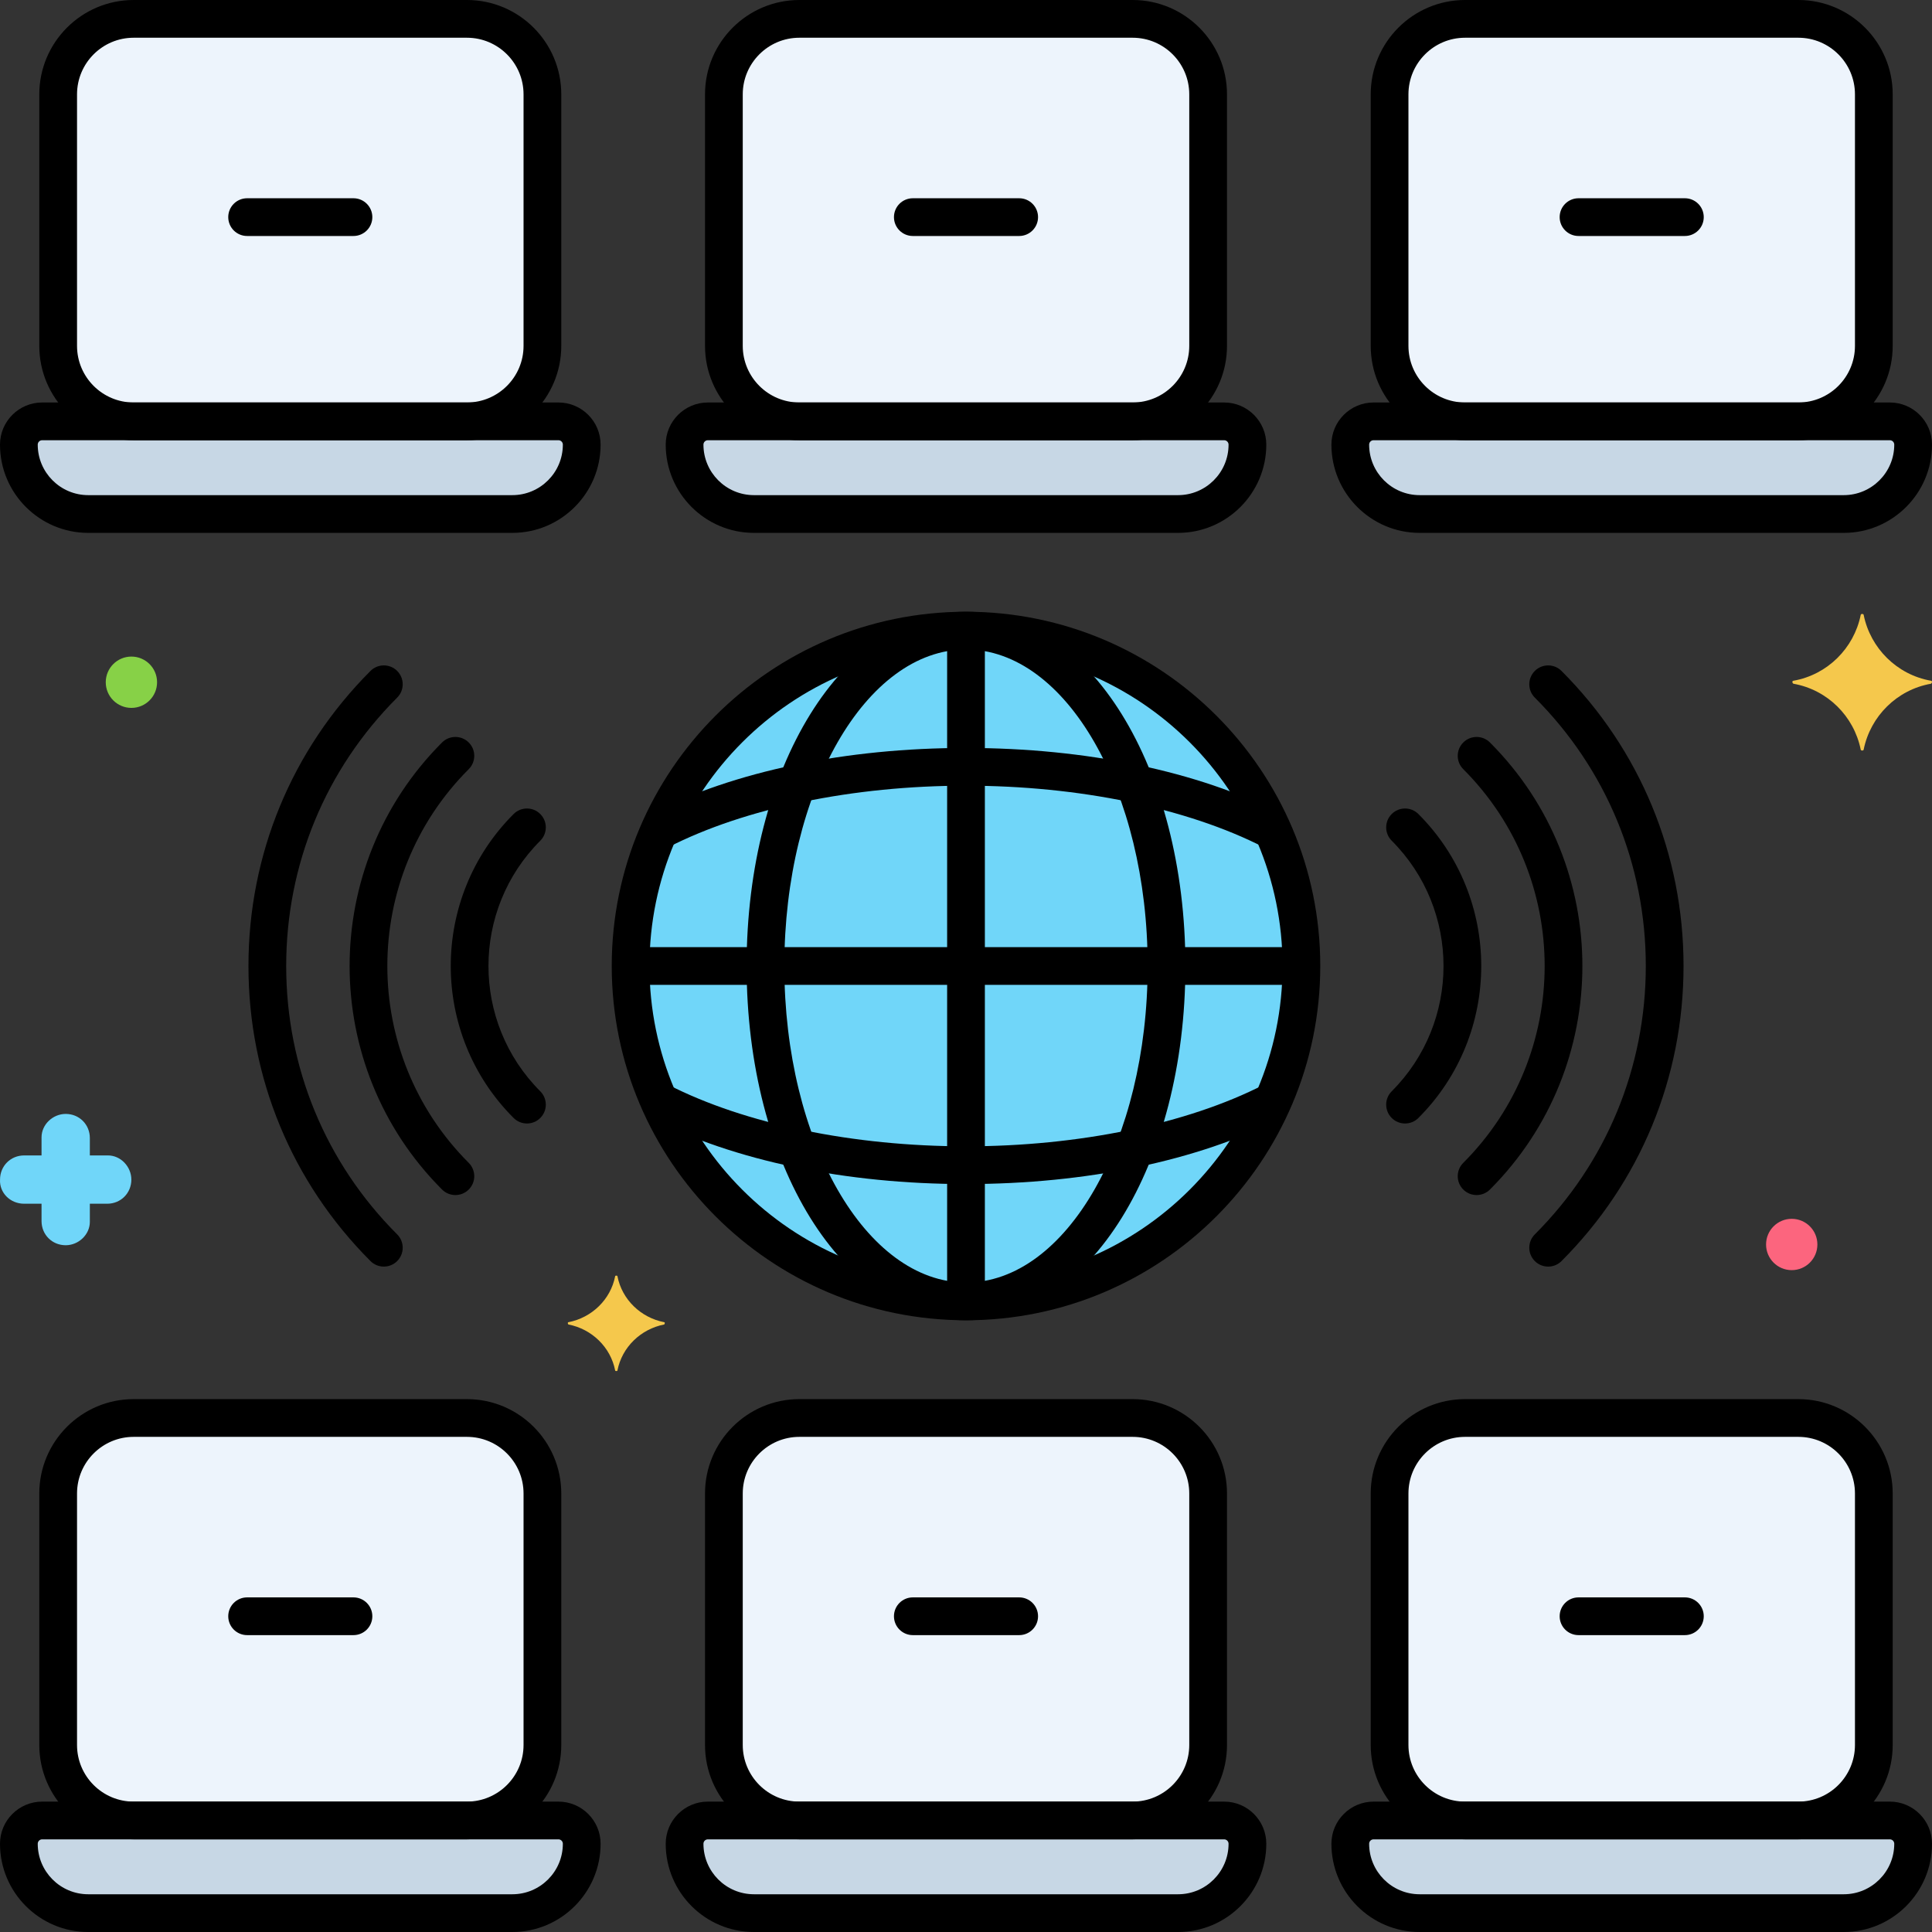 <?xml version="1.0" encoding="UTF-8"?>
<svg xmlns="http://www.w3.org/2000/svg" viewBox="0 0 256 256">
  <rect x="0" y="0" width="256" height="256" fill="#333333" stroke="none"/>
  <g id="Layer_1"></g>
  <g id="Layer_2"></g>
  <g id="Layer_3"></g>
  <g id="Layer_4"></g>
  <g id="Layer_5"></g>
  <g id="Layer_6"></g>
  <g id="Layer_7"></g>
  <g id="Layer_8"></g>
  <g id="Layer_9"></g>
  <g id="Layer_10"></g>
  <g id="Layer_11"></g>
  <g id="Layer_12"></g>
  <g id="Layer_13"></g>
  <g id="Layer_14"></g>
  <g id="Layer_15"></g>
  <g id="Layer_16"></g>
  <g id="Layer_17"></g>
  <g id="Layer_18"></g>
  <g id="Layer_19"></g>
  <g id="Layer_20"></g>
  <g id="Layer_21"></g>
  <g id="Layer_22"></g>
  <g id="Layer_23"></g>
  <g id="Layer_24"></g>
  <g id="Layer_25"></g>
  <g id="Layer_26"></g>
  <g id="Layer_27"></g>
  <g id="Layer_28"></g>
  <g id="Layer_29"></g>
  <g id="Layer_30"></g>
  <g id="Layer_31"></g>
  <g id="Layer_32"></g>
  <g id="Layer_33"></g>
  <g id="Layer_34"></g>
  <g id="Layer_35"></g>
  <g id="Layer_36"></g>
  <g id="Layer_37"></g>
  <g id="Layer_38"></g>
  <g id="Layer_39"></g>
  <g id="Layer_40"></g>
  <g id="Layer_41"></g>
  <g id="Layer_42"></g>
  <g id="Layer_43"></g>
  <g id="Layer_44"></g>
  <g id="Layer_45"></g>
  <g id="Layer_46"></g>
  <g id="Layer_47"></g>
  <g id="Layer_48"></g>
  <g id="Layer_49"></g>
  <g id="Layer_50"></g>
  <g id="Layer_51"></g>
  <g id="Layer_52"></g>
  <g id="Layer_53"></g>
  <g id="Layer_54"></g>
  <g id="Layer_55"></g>
  <g id="Layer_56"></g>
  <g id="Layer_57"></g>
  <g id="Layer_58"></g>
  <g id="Layer_59"></g>
  <g id="Layer_60"></g>
  <g id="Layer_61">
    <g>
      <g>
        <path d="m61.873 241.223h-44.166c-5.5 0-10-4.5-10-10v-33.333c0-5.5 4.5-10 10-10h44.166c5.5 0 10 4.5 10 10v33.333c0 5.5-4.5 10-10 10z" fill="#edf4fc"></path>
      </g>
      <g>
        <path d="m73.997 241.223h-68.413c-1.703 0-3.084 1.381-3.084 3.084 0 5.077 4.116 9.193 9.193 9.193h56.195c5.077 0 9.193-4.116 9.193-9.193 0-1.703-1.381-3.084-3.084-3.084z" fill="#c7d7e5"></path>
      </g>
      <g>
        <path d="m238.292 241.223h-44.166c-5.5 0-10-4.5-10-10v-33.333c0-5.5 4.5-10 10-10h44.166c5.5 0 10 4.5 10 10v33.333c-0 5.5-4.5 10-10 10z" fill="#edf4fc"></path>
      </g>
      <g>
        <path d="m250.416 241.223h-68.413c-1.703 0-3.084 1.381-3.084 3.084 0 5.077 4.116 9.193 9.193 9.193h56.195c5.077 0 9.193-4.116 9.193-9.193 0-1.703-1.381-3.084-3.084-3.084z" fill="#c7d7e5"></path>
      </g>
      <g>
        <path d="m150.083 241.223h-44.166c-5.5 0-10-4.5-10-10v-33.333c0-5.5 4.5-10 10-10h44.166c5.5 0 10 4.5 10 10v33.333c0 5.5-4.5 10-10 10z" fill="#edf4fc"></path>
      </g>
      <g>
        <path d="m162.207 241.223h-68.413c-1.703 0-3.084 1.381-3.084 3.084 0 5.077 4.116 9.193 9.193 9.193h56.195c5.077 0 9.193-4.116 9.193-9.193 0-1.703-1.381-3.084-3.084-3.084z" fill="#c7d7e5"></path>
      </g>
      <g>
        <path d="m61.873 55.832h-44.166c-5.5 0-10-4.5-10-10v-33.333c0-5.5 4.5-10 10-10h44.166c5.5 0 10 4.5 10 10v33.333c0 5.5-4.5 10-10 10z" fill="#edf4fc"></path>
      </g>
      <g>
        <path d="m73.997 55.832h-68.413c-1.703 0-3.084 1.381-3.084 3.084 0 5.077 4.116 9.193 9.193 9.193h56.195c5.077 0 9.193-4.116 9.193-9.193 0-1.703-1.381-3.084-3.084-3.084z" fill="#c7d7e5"></path>
      </g>
      <g>
        <path d="m238.292 55.832h-44.166c-5.5 0-10-4.5-10-10v-33.333c0-5.5 4.5-10 10-10h44.166c5.5 0 10 4.5 10 10v33.333c-0 5.5-4.5 10-10 10z" fill="#edf4fc"></path>
      </g>
      <g>
        <path d="m250.416 55.832h-68.413c-1.703 0-3.084 1.381-3.084 3.084 0 5.077 4.116 9.193 9.193 9.193h56.195c5.077 0 9.193-4.116 9.193-9.193 0-1.703-1.381-3.084-3.084-3.084z" fill="#c7d7e5"></path>
      </g>
      <g>
        <path d="m150.083 55.832h-44.166c-5.5 0-10-4.5-10-10v-33.333c0-5.5 4.5-10 10-10h44.166c5.5 0 10 4.5 10 10v33.333c0 5.5-4.5 10-10 10z" fill="#edf4fc"></path>
      </g>
      <g>
        <path d="m162.207 55.832h-68.413c-1.703 0-3.084 1.381-3.084 3.084 0 5.077 4.116 9.193 9.193 9.193h56.195c5.077 0 9.193-4.116 9.193-9.193 0-1.703-1.381-3.084-3.084-3.084z" fill="#c7d7e5"></path>
      </g>
      <g>
        <circle cx="128" cy="128" fill="#70d6f9" r="44.442"></circle>
      </g>
      <g>
        <path d="m88.013 175.2c-3.1-.6-5.6-3-6.2-6.1 0-.1-.3-.1-.3 0-.6 3.1-3.1 5.5-6.2 6.1-.1 0-.1.2 0 .3 3.1.6 5.6 3 6.2 6.1 0 .1.3.1.3 0 .6-3.1 3.1-5.5 6.2-6.1.1-.1.1-.3 0-.3z" fill="#f5c84c"></path>
      </g>
      <g>
        <path d="m3.205 159.5h2.3v2.3c0 1.8 1.4 3.2 3.2 3.2 1.7 0 3.2-1.4 3.2-3.1v-.1-2.3h2.3c1.8 0 3.2-1.4 3.2-3.2 0-1.7-1.4-3.2-3.1-3.2h-.1-2.3v-2.3c0-1.8-1.4-3.2-3.2-3.2-1.7 0-3.2 1.4-3.2 3.1v.1 2.3h-2.3c-1.8 0-3.2 1.4-3.2 3.2-.1 1.7 1.3 3.2 3.2 3.2-.1 0-.1 0 0 0z" fill="#70d6f9"></path>
      </g>
      <g>
        <circle cx="237.413" cy="164.9" fill="#fc657e" r="3.4"></circle>
      </g>
      <g>
        <circle cx="17.413" cy="90.4" fill="#87d147" r="3.4"></circle>
      </g>
      <g>
        <path d="m237.65 90.2c4.5-.8 8-4.3 8.9-8.7 0-.2.4-.2.4 0 .9 4.4 4.4 7.9 8.9 8.7.2 0 .2.3 0 .4-4.5.8-8 4.3-8.9 8.7 0 .2-.4.2-.4 0-.9-4.4-4.4-7.9-8.9-8.7-.2-.1-.2-.4 0-.4z" fill="#f5c84c"></path>
      </g>
      <g>
        <path d="m61.873 243.723h-44.166c-6.893 0-12.5-5.607-12.5-12.499v-33.333c0-6.893 5.607-12.5 12.5-12.5h44.166c6.892 0 12.499 5.607 12.499 12.5v33.333c0 6.891-5.607 12.499-12.499 12.499zm-44.166-53.332c-4.136 0-7.5 3.364-7.5 7.5v33.333c0 4.135 3.364 7.499 7.5 7.499h44.166c4.135 0 7.5-3.364 7.5-7.499v-33.333c0-4.136-3.364-7.5-7.5-7.5z"></path>
      </g>
      <g>
        <path d="m67.888 256h-56.195c-6.447 0-11.693-5.246-11.693-11.693 0-3.079 2.505-5.584 5.584-5.584h68.414c3.079 0 5.584 2.505 5.584 5.584-0 6.447-5.246 11.693-11.693 11.693zm-62.304-12.277c-.322 0-.584.262-.584.584 0 3.69 3.002 6.693 6.693 6.693h56.195c3.691 0 6.693-3.003 6.693-6.693 0-.322-.262-.584-.584-.584h-68.414z"></path>
      </g>
      <g>
        <path d="m46.836 216.662h-14.092c-1.381 0-2.5-1.119-2.5-2.5s1.119-2.5 2.5-2.5h14.092c1.381 0 2.5 1.119 2.5 2.5s-1.119 2.5-2.5 2.5z"></path>
      </g>
      <g>
        <path d="m238.292 243.723h-44.166c-6.892 0-12.499-5.607-12.499-12.499v-33.333c0-6.893 5.607-12.5 12.499-12.5h44.166c6.893 0 12.5 5.607 12.5 12.5v33.333c0 6.891-5.607 12.499-12.5 12.499zm-44.166-53.332c-4.135 0-7.5 3.364-7.5 7.5v33.333c0 4.135 3.364 7.499 7.5 7.499h44.166c4.136 0 7.5-3.364 7.5-7.499v-33.333c0-4.136-3.364-7.5-7.5-7.5z"></path>
      </g>
      <g>
        <path d="m244.307 256h-56.195c-6.448 0-11.693-5.246-11.693-11.693 0-3.079 2.505-5.584 5.584-5.584h68.414c3.079 0 5.584 2.505 5.584 5.584 0 6.447-5.246 11.693-11.693 11.693zm-62.305-12.277c-.322 0-.584.262-.584.584 0 3.69 3.002 6.693 6.693 6.693h56.195c3.69 0 6.693-3.003 6.693-6.693 0-.322-.262-.584-.584-.584z"></path>
      </g>
      <g>
        <path d="m223.255 216.662h-14.092c-1.381 0-2.5-1.119-2.5-2.5s1.119-2.5 2.5-2.5h14.092c1.381 0 2.5 1.119 2.5 2.5s-1.119 2.5-2.5 2.5z"></path>
      </g>
      <g>
        <path d="m150.083 243.723h-44.165c-6.893 0-12.5-5.607-12.5-12.499v-33.333c0-6.893 5.607-12.5 12.5-12.5h44.165c6.893 0 12.5 5.607 12.5 12.5v33.333c0 6.891-5.607 12.499-12.5 12.499zm-44.165-53.332c-4.136 0-7.5 3.364-7.5 7.5v33.333c0 4.135 3.364 7.499 7.5 7.499h44.165c4.136 0 7.5-3.364 7.5-7.499v-33.333c0-4.136-3.364-7.5-7.5-7.5z"></path>
      </g>
      <g>
        <path d="m156.098 256h-56.195c-6.447 0-11.693-5.246-11.693-11.693 0-3.079 2.505-5.584 5.584-5.584h68.413c3.079 0 5.584 2.505 5.584 5.584 0 6.447-5.246 11.693-11.693 11.693zm-62.304-12.277c-.322 0-.584.262-.584.584 0 3.69 3.002 6.693 6.693 6.693h56.195c3.69 0 6.693-3.003 6.693-6.693 0-.322-.262-.584-.584-.584z"></path>
      </g>
      <g>
        <path d="m135.046 216.662h-14.092c-1.381 0-2.5-1.119-2.5-2.5s1.119-2.5 2.5-2.5h14.092c1.381 0 2.5 1.119 2.5 2.5s-1.119 2.5-2.5 2.5z"></path>
      </g>
      <g>
        <path d="m61.873 58.332h-44.166c-6.893 0-12.5-5.607-12.5-12.5v-33.332c0-6.893 5.607-12.5 12.5-12.5h44.166c6.892 0 12.499 5.607 12.499 12.5v33.332c0 6.893-5.607 12.5-12.499 12.5zm-44.166-53.332c-4.136 0-7.5 3.364-7.5 7.5v33.332c0 4.136 3.364 7.5 7.5 7.5h44.166c4.135 0 7.5-3.364 7.5-7.5v-33.332c0-4.136-3.364-7.5-7.5-7.5z"></path>
      </g>
      <g>
        <path d="m67.888 70.609h-56.195c-6.447 0-11.693-5.246-11.693-11.693 0-3.079 2.505-5.584 5.584-5.584h68.414c3.079 0 5.584 2.505 5.584 5.584-0 6.447-5.246 11.693-11.693 11.693zm-62.304-12.277c-.322 0-.584.262-.584.584 0 3.69 3.002 6.693 6.693 6.693h56.195c3.691 0 6.693-3.003 6.693-6.693 0-.322-.262-.584-.584-.584z"></path>
      </g>
      <g>
        <path d="m46.836 31.27h-14.092c-1.381 0-2.5-1.119-2.5-2.5s1.119-2.5 2.5-2.5h14.092c1.381 0 2.5 1.119 2.5 2.5s-1.119 2.5-2.5 2.5z"></path>
      </g>
      <g>
        <path d="m238.292 58.332h-44.166c-6.892 0-12.499-5.607-12.499-12.5v-33.332c0-6.893 5.607-12.5 12.499-12.5h44.166c6.893 0 12.5 5.607 12.5 12.5v33.332c0 6.893-5.607 12.5-12.5 12.5zm-44.166-53.332c-4.135 0-7.5 3.364-7.5 7.5v33.332c0 4.136 3.364 7.5 7.5 7.5h44.166c4.136 0 7.5-3.364 7.5-7.5v-33.332c0-4.136-3.364-7.5-7.5-7.5z"></path>
      </g>
      <g>
        <path d="m244.307 70.609h-56.195c-6.448 0-11.693-5.246-11.693-11.693 0-3.079 2.505-5.584 5.584-5.584h68.414c3.079 0 5.584 2.505 5.584 5.584 0 6.447-5.246 11.693-11.693 11.693zm-62.305-12.277c-.322 0-.584.262-.584.584 0 3.69 3.002 6.693 6.693 6.693h56.195c3.69 0 6.693-3.003 6.693-6.693 0-.322-.262-.584-.584-.584z"></path>
      </g>
      <g>
        <path d="m223.255 31.27h-14.092c-1.381 0-2.5-1.119-2.5-2.5s1.119-2.5 2.5-2.5h14.092c1.381 0 2.5 1.119 2.5 2.5s-1.119 2.5-2.5 2.5z"></path>
      </g>
      <g>
        <path d="m150.083 58.332h-44.165c-6.893 0-12.5-5.607-12.5-12.5v-33.332c0-6.893 5.607-12.5 12.5-12.5h44.165c6.893 0 12.5 5.607 12.5 12.5v33.332c0 6.893-5.607 12.5-12.5 12.5zm-44.165-53.332c-4.136 0-7.5 3.364-7.5 7.5v33.332c0 4.136 3.364 7.5 7.5 7.5h44.165c4.136 0 7.5-3.364 7.5-7.5v-33.332c0-4.136-3.364-7.5-7.5-7.5z"></path>
      </g>
      <g>
        <path d="m156.098 70.609h-56.195c-6.447 0-11.693-5.246-11.693-11.693 0-3.079 2.505-5.584 5.584-5.584h68.413c3.079 0 5.584 2.505 5.584 5.584 0 6.447-5.246 11.693-11.693 11.693zm-62.304-12.277c-.322 0-.584.262-.584.584 0 3.69 3.002 6.693 6.693 6.693h56.195c3.69 0 6.693-3.003 6.693-6.693 0-.322-.262-.584-.584-.584z"></path>
      </g>
      <g>
        <path d="m135.046 31.27h-14.092c-1.381 0-2.5-1.119-2.5-2.5s1.119-2.5 2.5-2.5h14.092c1.381 0 2.5 1.119 2.5 2.5s-1.119 2.5-2.5 2.5z"></path>
      </g>
      <g>
        <path d="m128 174.942c-25.884 0-46.942-21.059-46.942-46.942s21.058-46.942 46.942-46.942 46.942 21.059 46.942 46.942-21.058 46.942-46.942 46.942zm0-88.885c-23.127 0-41.942 18.815-41.942 41.942s18.815 41.942 41.942 41.942 41.942-18.815 41.942-41.942-18.815-41.942-41.942-41.942z"></path>
      </g>
      <g>
        <path d="m128 174.942c-16.301 0-29.071-20.619-29.071-46.942s12.77-46.942 29.071-46.942 29.071 20.619 29.071 46.942-12.77 46.942-29.071 46.942zm0-88.885c-13.273 0-24.071 18.815-24.071 41.942s10.798 41.942 24.071 41.942 24.071-18.815 24.071-41.942-10.798-41.942-24.071-41.942z"></path>
      </g>
      <g>
        <path d="m128 156.894c-15.931 0-30.747-3.09-41.718-8.701-1.23-.629-1.716-2.135-1.087-3.364.629-1.228 2.138-1.715 3.364-1.087 10.131 5.181 24.507 8.152 39.441 8.152s29.311-2.972 39.441-8.152c1.227-.63 2.735-.143 3.364 1.087.629 1.23.142 2.735-1.087 3.364-10.971 5.611-25.787 8.701-41.718 8.701z"></path>
      </g>
      <g>
        <path d="m87.422 112.534c-.909 0-1.786-.498-2.228-1.362-.629-1.23-.142-2.735 1.087-3.364 10.971-5.611 25.787-8.701 41.718-8.701 15.93 0 30.746 3.09 41.718 8.701 1.23.628 1.716 2.135 1.087 3.364-.628 1.23-2.135 1.717-3.364 1.087-10.131-5.181-24.507-8.152-39.441-8.152-14.935 0-29.311 2.972-39.441 8.152-.364.186-.753.275-1.136.275z"></path>
      </g>
      <g>
        <path d="m128 174.766c-1.381 0-2.5-1.119-2.5-2.5v-88.531c0-1.381 1.119-2.5 2.5-2.5s2.5 1.119 2.5 2.5v88.531c0 1.381-1.119 2.5-2.5 2.5z"></path>
      </g>
      <g>
        <path d="m172.266 130.5h-88.532c-1.381 0-2.5-1.119-2.5-2.5s1.119-2.5 2.5-2.5h88.532c1.381 0 2.5 1.119 2.5 2.5s-1.119 2.5-2.5 2.5z"></path>
      </g>
      <g>
        <path d="m186.177 148.869c-.64 0-1.28-.244-1.768-.732-.977-.977-.977-2.559 0-3.535 9.154-9.154 9.154-24.049 0-33.203-.977-.977-.977-2.559 0-3.535.976-.977 2.56-.977 3.535 0 11.104 11.104 11.104 29.17 0 40.273-.488.488-1.128.733-1.768.733z"></path>
      </g>
      <g>
        <path d="m195.658 158.351c-.64 0-1.28-.244-1.768-.732-.977-.977-.977-2.559 0-3.535 14.381-14.382 14.381-37.783 0-52.166-.977-.977-.977-2.56 0-3.535.976-.977 2.559-.977 3.536 0 16.331 16.332 16.331 42.905-.001 59.236-.488.488-1.128.733-1.768.733z"></path>
      </g>
      <g>
        <path d="m205.139 167.831c-.64 0-1.28-.244-1.768-.732-.977-.977-.977-2.559 0-3.535 9.483-9.483 14.706-22.113 14.706-35.563s-5.223-26.08-14.706-35.563c-.977-.977-.977-2.559 0-3.535.976-.977 2.56-.977 3.535 0 10.428 10.428 16.171 24.313 16.171 39.099s-5.743 28.671-16.171 39.099c-.488.488-1.128.733-1.768.733z"></path>
      </g>
      <g>
        <path d="m69.823 148.869c-.64 0-1.28-.244-1.768-.732-11.104-11.104-11.104-29.17 0-40.273.976-.977 2.56-.977 3.535 0 .977.977.977 2.559 0 3.535-9.154 9.154-9.154 24.049 0 33.203.977.977.977 2.559 0 3.535-.488.488-1.128.732-1.768.732z"></path>
      </g>
      <g>
        <path d="m60.342 158.351c-.64 0-1.28-.244-1.768-.732-16.331-16.331-16.331-42.904-.001-59.236.977-.977 2.559-.977 3.536 0 .977.976.977 2.559 0 3.535-14.381 14.383-14.381 37.784 0 52.166.977.977.977 2.559 0 3.535-.488.488-1.128.732-1.768.732z"></path>
      </g>
      <g>
        <path d="m50.861 167.831c-.64 0-1.28-.244-1.768-.732-10.428-10.428-16.171-24.313-16.171-39.099s5.743-28.671 16.171-39.099c.976-.977 2.56-.977 3.535 0 .977.977.977 2.559 0 3.535-9.483 9.483-14.706 22.113-14.706 35.563s5.223 26.08 14.706 35.563c.977.977.977 2.559 0 3.535-.488.488-1.128.732-1.768.732z"></path>
      </g>
    </g>
  </g>
  <g id="Layer_62"></g>
  <g id="Layer_63"></g>
  <g id="Layer_64"></g>
  <g id="Layer_65"></g>
  <g id="Layer_66"></g>
  <g id="Layer_67"></g>
  <g id="Layer_68"></g>
  <g id="Layer_69"></g>
  <g id="Layer_70"></g>
</svg>

